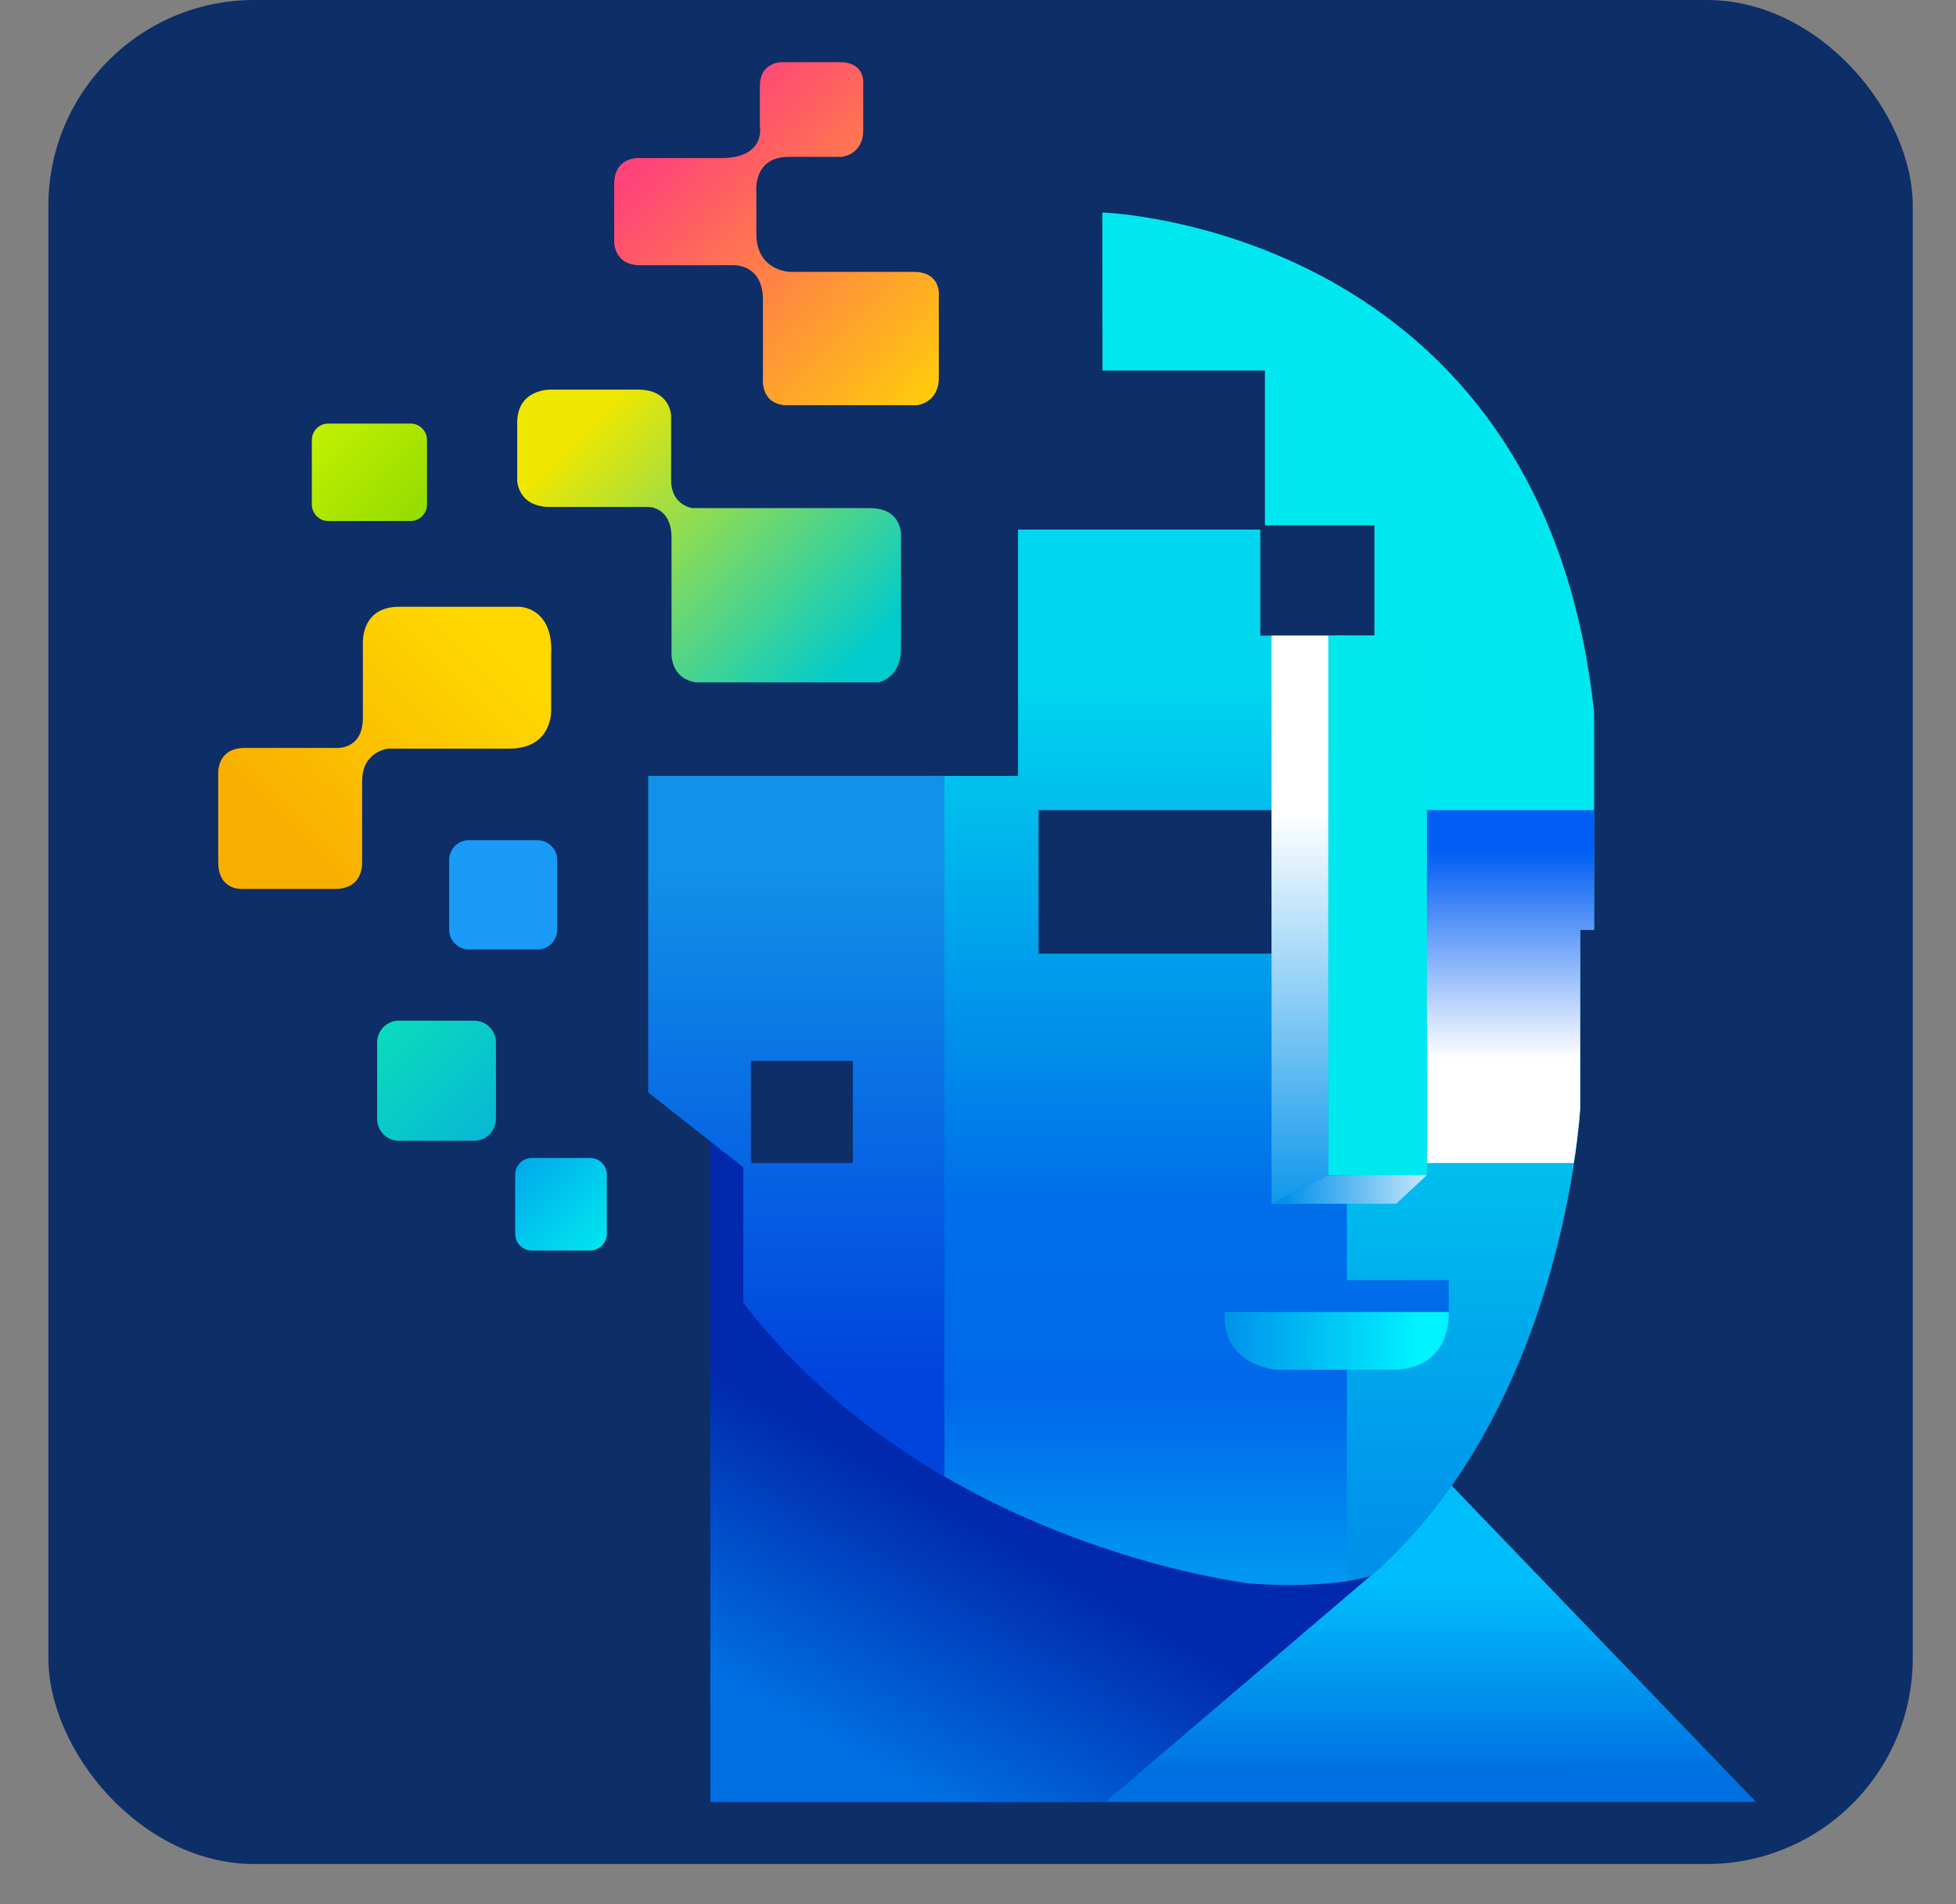 <svg width="38" height="37" viewBox="0 0 38 37" fill="none" xmlns="http://www.w3.org/2000/svg">
<rect x="0" y="0" width="38" height="37" fill="#808080" stroke="none"/>
<rect x="0.94" width="36.22" height="36.22" rx="4" fill="#0D2E67"/>
<path d="M13.801 21.884V35.013H34.114L28.072 28.731C28.072 28.731 27.651 29.418 26.593 30.408C26.593 30.408 25.957 30.579 24.554 30.569C24.554 30.569 18.818 30.286 14.601 25.156V22.552L13.801 21.883V21.884Z" fill="url(#paint0_linear_97_37170)"/>
<path d="M26.868 30.415C26.868 30.415 25.957 30.579 24.554 30.569C24.554 30.569 18.818 30.286 14.601 25.156V22.552L13.801 21.883V35.013H21.476L26.868 30.415V30.415Z" fill="url(#paint1_linear_97_37170)"/>
<path d="M21.416 4.129L21.419 7.199H24.574V10.207H26.702V12.35H25.966V30.749C26.418 30.696 26.642 30.62 26.642 30.62C30.39 27.348 30.699 21.561 30.699 21.561V18.067H30.969V13.845C29.97 4.391 21.416 4.129 21.416 4.129Z" fill="url(#paint2_linear_97_37170)"/>
<path d="M24.484 10.29H19.777V15.077H18.049C18.049 15.077 17.969 24.875 17.963 28.459C21.116 30.414 24.304 30.771 24.304 30.771C25.167 30.832 25.783 30.781 26.166 30.723V25.511H28.146V24.873L26.166 24.875V12.35H24.484V10.29L24.484 10.29ZM24.703 15.741V18.531H20.176V15.741H24.703Z" fill="url(#paint3_linear_97_37170)"/>
<path d="M27.721 12.35H25.803V22.833H27.721V12.35Z" fill="url(#paint4_linear_97_37170)"/>
<path style="mix-blend-mode:multiply" d="M25.805 22.833L24.703 23.394V12.35H25.805V22.833Z" fill="url(#paint5_linear_97_37170)"/>
<path style="mix-blend-mode:multiply" d="M25.805 22.833L24.703 23.393L27.125 23.389L27.722 22.833H25.805Z" fill="url(#paint6_linear_97_37170)"/>
<path style="mix-blend-mode:multiply" d="M27.722 15.741V22.598H30.575C30.677 21.936 30.699 21.528 30.699 21.528V18.066H30.969V15.741H27.722Z" fill="url(#paint7_linear_97_37170)"/>
<path d="M27.035 26.615H24.768C23.645 26.428 23.796 25.494 23.796 25.494H28.143C28.143 25.494 28.232 26.615 27.035 26.615H27.035Z" fill="url(#paint8_linear_97_37170)"/>
<path d="M12.592 15.076V21.227L14.441 22.681V25.317C15.584 26.804 16.975 27.893 18.348 28.689V15.076H12.592ZM16.569 22.598H14.587V20.614H16.569V22.598Z" fill="url(#paint9_linear_97_37170)"/>
<path d="M9.635 21.741C9.635 21.976 9.447 22.166 9.215 22.166H7.747C7.515 22.166 7.327 21.976 7.327 21.741V20.257C7.327 20.023 7.515 19.833 7.747 19.833H9.215C9.447 19.833 9.635 20.023 9.635 20.257V21.741Z" fill="url(#paint10_linear_97_37170)"/>
<path d="M9.108 16.327H10.444C10.655 16.327 10.826 16.5 10.826 16.712V18.063C10.826 18.276 10.655 18.449 10.444 18.449H9.108C8.897 18.449 8.726 18.276 8.726 18.063V16.712C8.726 16.499 8.897 16.326 9.108 16.326V16.327Z" fill="#1A9BF8"/>
<path d="M11.789 23.972C11.789 24.152 11.644 24.299 11.465 24.299H10.332C10.153 24.299 10.008 24.152 10.008 23.972V22.827C10.008 22.646 10.153 22.5 10.332 22.5H11.465C11.644 22.5 11.789 22.646 11.789 22.827V23.972Z" fill="url(#paint11_linear_97_37170)"/>
<path d="M13.518 13.259H17.07C17.07 13.259 17.505 13.183 17.505 12.592V10.441C17.505 10.441 17.558 9.873 16.898 9.873H13.451C13.451 9.873 13.039 9.82 13.039 9.335V8.078C13.039 8.078 13.031 7.571 12.394 7.571H10.678C10.678 7.571 10.048 7.563 10.048 8.214V9.343C10.048 9.343 10.063 9.851 10.685 9.851H12.604C12.604 9.851 13.046 9.851 13.046 10.449V12.668C13.046 12.668 13.001 13.176 13.518 13.259L13.518 13.259Z" fill="url(#paint12_linear_97_37170)"/>
<path d="M15.242 7.874H17.812C17.812 7.874 18.239 7.836 18.239 7.336V5.76C18.239 5.76 18.299 5.283 17.752 5.283H15.354C15.354 5.283 14.694 5.275 14.694 4.54V3.745C14.694 3.745 14.612 3.048 15.324 3.048H16.351C16.351 3.048 16.77 3.01 16.77 2.533V1.632C16.77 1.632 16.823 1.208 16.313 1.208H15.219C15.219 1.208 14.762 1.178 14.762 1.678V2.458C14.762 2.458 14.882 3.071 14.012 3.071H12.437C12.437 3.071 11.932 3.024 11.932 3.582V4.692C11.932 4.692 11.917 5.154 12.437 5.154H14.23C14.23 5.154 14.822 5.109 14.822 5.828V7.343C14.822 7.343 14.762 7.828 15.242 7.874Z" fill="url(#paint13_linear_97_37170)"/>
<path d="M7.755 11.79H10.086C10.086 11.79 10.756 11.79 10.708 12.721V13.782C10.708 13.782 10.753 14.547 9.891 14.547H7.545C7.545 14.547 7.035 14.592 7.035 15.183V16.743C7.035 16.743 7.08 17.273 6.511 17.273H4.742C4.742 17.273 4.24 17.334 4.24 16.751V15.024C4.24 15.024 4.21 14.533 4.757 14.533H6.533C6.533 14.533 7.05 14.577 7.05 13.948V12.509C7.05 12.509 6.998 11.79 7.755 11.79Z" fill="url(#paint14_linear_97_37170)"/>
<path d="M6.377 8.23H7.977C8.153 8.23 8.296 8.374 8.296 8.552V9.802C8.296 9.98 8.153 10.124 7.977 10.124H6.377C6.201 10.124 6.058 9.98 6.058 9.801V8.552C6.058 8.374 6.201 8.23 6.377 8.23Z" fill="url(#paint15_linear_97_37170)"/>
<defs>
<linearGradient id="paint0_linear_97_37170" x1="23.958" y1="30.407" x2="23.957" y2="35.118" gradientUnits="userSpaceOnUse">
<stop offset="0.08" stop-color="#00BEFC"/>
<stop offset="0.86" stop-color="#0070E2"/>
</linearGradient>
<linearGradient id="paint1_linear_97_37170" x1="19.036" y1="28.459" x2="15.99" y2="33.764" gradientUnits="userSpaceOnUse">
<stop offset="0.16" stop-color="#0029AE"/>
<stop offset="1" stop-color="#0070E2"/>
</linearGradient>
<linearGradient id="paint2_linear_97_37170" x1="26.192" y1="15.774" x2="26.192" y2="29.99" gradientUnits="userSpaceOnUse">
<stop stop-color="#00E8EF"/>
<stop offset="1" stop-color="#0091EB"/>
</linearGradient>
<linearGradient id="paint3_linear_97_37170" x1="23.054" y1="11.138" x2="23.054" y2="31.382" gradientUnits="userSpaceOnUse">
<stop offset="0.1" stop-color="#00D7EE"/>
<stop offset="0.6" stop-color="#006FE9"/>
<stop offset="0.79" stop-color="#0068E9"/>
<stop offset="1" stop-color="#00A0F3"/>
</linearGradient>
<linearGradient id="paint4_linear_97_37170" x1="26.762" y1="20.588" x2="26.762" y2="13.662" gradientUnits="userSpaceOnUse">
<stop stop-color="#00E8EF"/>
<stop offset="1" stop-color="#00E7EE"/>
</linearGradient>
<linearGradient id="paint5_linear_97_37170" x1="25.254" y1="15.784" x2="25.254" y2="23.864" gradientUnits="userSpaceOnUse">
<stop stop-color="white"/>
<stop offset="1" stop-color="#0091EB"/>
</linearGradient>
<linearGradient id="paint6_linear_97_37170" x1="28.534" y1="23.113" x2="24.927" y2="23.113" gradientUnits="userSpaceOnUse">
<stop stop-color="white"/>
<stop offset="1" stop-color="#0091EB"/>
</linearGradient>
<linearGradient id="paint7_linear_97_37170" x1="29.346" y1="20.576" x2="29.346" y2="16.53" gradientUnits="userSpaceOnUse">
<stop stop-color="white"/>
<stop offset="1" stop-color="#005DF3"/>
</linearGradient>
<linearGradient id="paint8_linear_97_37170" x1="23.625" y1="26.055" x2="27.584" y2="26.055" gradientUnits="userSpaceOnUse">
<stop stop-color="#008DE9"/>
<stop offset="1" stop-color="#00F3FF"/>
</linearGradient>
<linearGradient id="paint9_linear_97_37170" x1="15.47" y1="29.074" x2="15.47" y2="15.497" gradientUnits="userSpaceOnUse">
<stop offset="0.17" stop-color="#0044DE"/>
<stop offset="0.9" stop-color="#1191E8"/>
</linearGradient>
<linearGradient id="paint10_linear_97_37170" x1="7.441" y1="19.948" x2="10.114" y2="22.593" gradientUnits="userSpaceOnUse">
<stop stop-color="#09DCBC"/>
<stop offset="1" stop-color="#09ADDC"/>
</linearGradient>
<linearGradient id="paint11_linear_97_37170" x1="11.78" y1="24.29" x2="9.337" y2="21.873" gradientUnits="userSpaceOnUse">
<stop stop-color="#00E8EF"/>
<stop offset="1" stop-color="#0091EB"/>
</linearGradient>
<linearGradient id="paint12_linear_97_37170" x1="11.699" y1="7.95" x2="16.645" y2="12.844" gradientUnits="userSpaceOnUse">
<stop stop-color="#EFE700"/>
<stop offset="1" stop-color="#00CBCD"/>
</linearGradient>
<linearGradient id="paint13_linear_97_37170" x1="18.932" y1="7.79" x2="13.424" y2="2.341" gradientUnits="userSpaceOnUse">
<stop stop-color="#FFD800"/>
<stop offset="1" stop-color="#FF4479"/>
</linearGradient>
<linearGradient id="paint14_linear_97_37170" x1="5.607" y1="16.349" x2="9.515" y2="12.482" gradientUnits="userSpaceOnUse">
<stop stop-color="#F8AF00"/>
<stop offset="1" stop-color="#FFD800"/>
</linearGradient>
<linearGradient id="paint15_linear_97_37170" x1="6.283" y1="8.273" x2="8.949" y2="10.912" gradientUnits="userSpaceOnUse">
<stop stop-color="#C0F000"/>
<stop offset="1" stop-color="#81D300"/>
</linearGradient>
</defs>
</svg>
